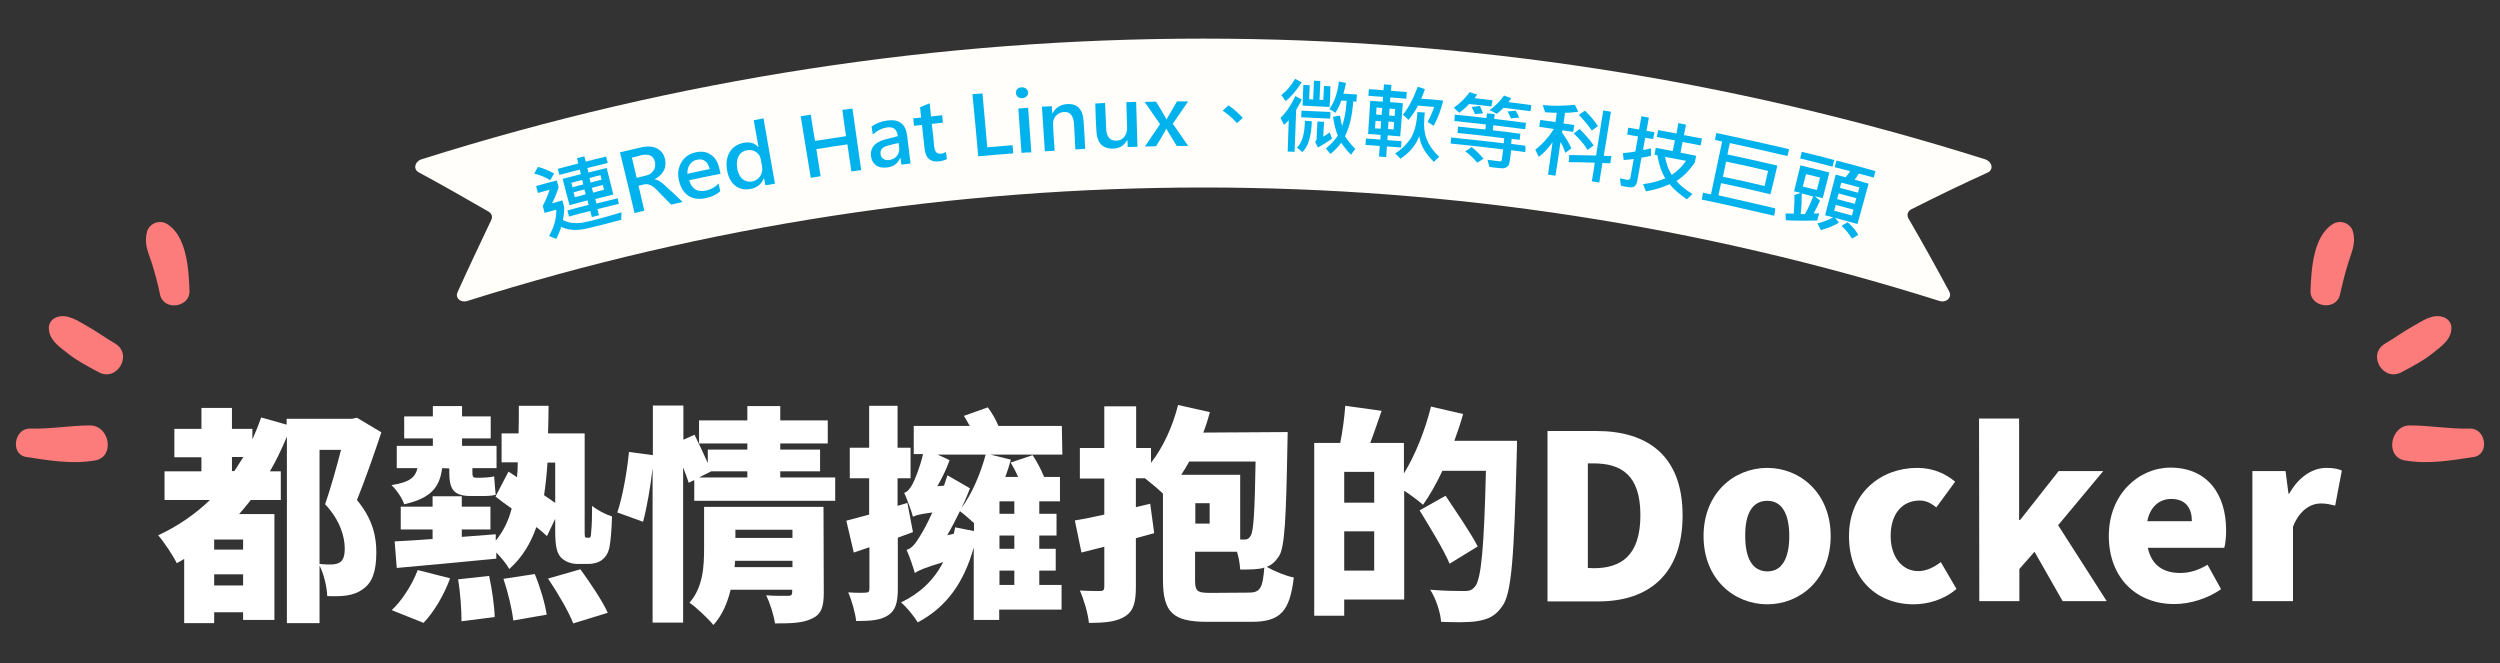 <?xml version="1.0" encoding="utf-8"?>
<!-- Generator: Adobe Illustrator 24.1.2, SVG Export Plug-In . SVG Version: 6.00 Build 0)  -->
<svg version="1.1" id="圖層_1" xmlns="http://www.w3.org/2000/svg" xmlns:xlink="http://www.w3.org/1999/xlink" x="0px" y="0px"
	 viewBox="0 0 942 250" style="enable-background:new 0 0 942 250;" xml:space="preserve">
<rect x="0" y="0" width="942" height="250" fill="#333333" stroke="none"/>
<style type="text/css">
	.st0{fill:#FFFFFF;}
	.st1{fill:#FFFEFA;}
	.st2{fill:#01B2EC;}
	.st3{fill:#FC7B7B;}
</style>
<g>
	<g>
		<g>
			<path class="st0" d="M143.7,162.9c-2.8,8.4-6.2,18.1-9.2,25.5c6.3,7.6,7.3,14.4,7.3,19.7c0,7.1-1.5,11.5-5.1,13.9
				c-1.7,1.3-3.9,2.1-6.3,2.4c-1.9,0.3-4.5,0.3-7.1,0.2c-0.1-3.2-1.2-8.2-2.9-11.5l0,21.7l-12.3,0l0-70.3c-1.9,4.6-4,9-6.4,13.1
				l4.1,0l0,10.8l-11.3,0c-1.4,1.8-2.8,3.5-4.4,5.3l13.3,0l0,39.9l-11.8,0l0-2.9l-10.9,0l0,4.1l-11.3,0l0-24.2
				c-0.9,0.6-1.9,1.1-2.8,1.6c-1.3-2.7-4.8-8-7-10.5c7.3-3.4,13.9-7.9,19.5-13.3l-17.1,0l0-10.8l13.9,0l0-5.3l-10.2,0l0-10.7l10.2,0
				l0-7.9l11.5,0l0,7.9l7.7,0l0,4c1.2-2.7,2.3-5.4,3.3-8.3l9.6,2.7l0-2.2l24.7,0l1.8-0.4L143.7,162.9z M91.6,203.3l-10.9,0l0,3.8
				l10.9,0L91.6,203.3z M91.6,220.6l0-4.2l-10.9,0l0,4.2L91.6,220.6z M88.3,177.5c1.1-1.7,2.2-3.4,3.4-5.3l-4.3,0l0,5.3L88.3,177.5z
				 M120.4,212.5c1.7,0.2,3,0.2,4.2,0.2c1.2,0,2.4-0.2,3.3-0.7c1.4-0.8,2-2.5,2-5.3c0-4.3-1.6-10.5-7.4-16.7c2-5.7,4.3-13.9,6-20.5
				l-8.1,0L120.4,212.5z"/>
			<path class="st0" d="M166.6,176.4c-0.9,6.9-3.9,11.3-14.3,13.6c-0.7-2.2-3-5.6-4.8-7.2c7-1.1,9-3,9.8-6.4l-7.8,0l0-8.4l13.6,0
				l0-2.8l-10.8,0l0-8.3l10.8,0l0-3.9l11,0l0,3.9l10.8,0l0,8.3l-10.8,0l0,2.8l13,0l0,8.4l-9.1,0v1.4c0,1.5,0.1,2.2,1.3,2.2l2.4,0
				c1.1,0,3.4-0.2,4.5-0.5c0.2,2.2,0.3,4.7,0.6,6.9c-1.1,0.4-3.1,0.5-4.8,0.5l-4.6,0c-6.8,0-8.1-2.9-8.1-9v-1.4L166.6,176.4z
				 M147.6,229.9c3.6-3.3,7.6-9.3,9.8-15.1l12.2,3.1c-2.2,6.1-6,12.6-10,16.8L147.6,229.9z M221.7,202.7c0.3,0,0.5-0.1,0.7-0.3
				c0.3-0.3,0.3-1,0.4-2.6c0.2-1.6,0.3-5,0.3-9.2c1.9,1.6,5,3.2,7.5,4c-0.1,4.3-0.5,9.6-1,11.8c-0.5,2.2-1.5,3.6-2.8,4.6
				c-1.3,1-3.3,1.5-5.1,1.5l-4.1,0c-2.2,0-4.6-0.8-6.2-2.4c-1.5-1.7-2.2-3.8-2.2-10.3l0-4.3l-3.1,6.5c-1-0.9-2.4-2.2-4-3.4
				c-2.2,6.3-5.4,11.5-10.2,15.8c-1-1.8-3-4.3-4.9-6.2l0,2.3c-13.3,1.3-27.2,2.6-37.5,3.5l-0.8-10c4-0.2,9-0.5,14.3-0.9l0-3.6l-12,0
				l0-8.6l12,0l0-3.9l11,0l0,3.9l10.8,0l0,8.6l-10.8,0l0,2.8l12.8-1l0,2.4c2.8-3.4,4.8-7.4,6-12.1c-2.2-1.5-4.3-3.1-6.1-4.5l4.9-9.4
				l3.2,2.1c0.2-1.8,0.3-3.6,0.3-5.6l-6.1,0l0-10.9l6.4,0c0.1-3.3,0.1-6.8,0.1-10.4l11.2,0c0,3.6-0.1,7.1-0.2,10.4l13.8,0l0,35.8
				c0,1.8,0,2.8,0.1,3.1c0.1,0.3,0.3,0.4,0.6,0.4H221.7z M184.3,217c1.1,5,2,11.5,2.1,15.5l-12.5,1.6c0-4-0.4-10.7-1.3-15.8
				L184.3,217z M201.5,216.3c2,4.8,3.9,11.2,4.5,15.3l-12.6,2.2c-0.4-4-2-10.7-3.7-15.7L201.5,216.3z M206.3,174.3
				c-0.3,4.4-0.7,8.4-1.3,12.3c1.6,1,3,2.1,4.2,2.9l0-15.2L206.3,174.3z M218.7,214.5c3.5,4.9,8.2,11.7,10.3,16.4l-13,4
				c-1.7-4.4-5.9-11.6-9.5-16.9L218.7,214.5z"/>
			<path class="st0" d="M314.7,179.9l0,8.8l-53.1,0l0-7.8l-2.1,1c-0.5-1.5-1.2-3.6-2.1-5.8l0,58.5l-11.5,0l0-58.2
				c-0.8,6.9-2.1,14.7-3.6,20.2l-9.7-3.5c2-5.9,3.7-15.5,4.4-22.8l9,1.2l0-18.7l11.5,0l0,12.9l4.2-1.9c1.6,3.3,3.5,7.3,5,10.7l0-5.1
				l14.9,0l0-2.3l-18.2,0l0-8.7l18.2,0l0-5.4l12.4,0l0,5.4l17.9,0l0,8.7l-17.9,0l0,2.3l15,0l0,8.2l-15,0l0,2.3L314.7,179.9z
				 M310.4,223.4c0,5.2-0.9,8.1-4.5,9.7c-3.4,1.7-7.9,1.8-13.9,1.8c-0.4-3.1-1.9-7.7-3.3-10.6c3,0.3,7.1,0.2,8.3,0.2
				c1.1,0,1.5-0.3,1.5-1.4l0-0.9l-23.2,0c-1.2,5-3.2,9.7-6.5,13.3c-1.7-2.2-6.6-6.8-9-8.4c5.2-5.9,5.5-13.9,5.5-20.6l0-15.5l45,0
				L310.4,223.4z M263.4,179.9l18.2,0l0-2.3l-13.6,0L263.4,179.9z M298.6,213.7l0-2.4l-21.6,0c-0.1,0.8-0.1,1.6-0.2,2.4L298.6,213.7
				z M277.1,199.6l0,3.1l21.5,0l0-3.1L277.1,199.6z"/>
			<path class="st0" d="M344,200.5l-5.7,2.1l0,19.3c0,5.2-0.9,8.1-3.6,9.9c-2.8,1.9-6.6,2.2-12.1,2.2c-0.3-2.9-1.6-7.7-3-10.8
				c2.8,0.2,5.7,0.2,6.6,0.1c1,0,1.4-0.3,1.4-1.4l0-15.7l-5.9,2l-2.8-12c2.5-0.6,5.4-1.5,8.6-2.3l0-13.7l-7.3,0l0-11.5l7.3,0l0-15.8
				l10.7,0l0,15.8l4.9,0l0,11.5l-4.9,0l0,10.4l3.7-1.1L344,200.5z M400.3,171.3l-27.1,0l7.7,1.9c-0.6,2.2-1.3,4.4-2.1,6.5l4.8,0
				c-0.8-1.9-1.8-3.8-2.8-5.4l8.3-2.8c1.6,2.4,3.3,5.6,4.3,8.2l6,0l0,9.2l-7.8,0l0,4.7l6.5,0l0,8.2l-6.5,0l0,5l6.2,0l0,8.2l-6.2,0
				l0,5.4l8.4,0l0,9.3l-23.5,0l0,3.9l-9.6,0l0-27.3c-3.6,13-10.2,22.5-21.1,28.2c-1.3-2.2-4.3-5.9-6.3-7.5
				c7.1-3.4,12.4-8.4,15.9-15.2c-7.2,2.2-9.4,3.2-10.7,4.1c-0.5-1.9-2-6.3-3.1-8.7c1.8-0.5,3.3-2.2,5-5.1c0.9-1.4,2.8-4.7,4.7-9
				c-4.5,0.6-6.1,1-7.3,1.6c-0.5-2-2.2-6.5-3.3-9c1.1-0.3,2.2-1.5,3.1-3.2c0.8-1.5,2.8-6.2,4-11.4l-3.5,0l0-10.6l21.1,0
				c-0.7-1.3-1.5-2.7-2.2-3.8l9-3.2c1.6,2.1,3.1,4.7,4,7l23.9,0L400.3,171.3z M365.5,184c-0.9,2.4-2,4.9-3.2,7.4
				c3.9-5.3,7.1-12.7,9.1-20.1l-18.1,0l4.5,2.1c-1.1,3.2-2.8,6.6-4.6,9.8l2.5-0.2l1.3-3.9L365.5,184z M367,200.1l0-3
				c-1.7-1.5-3.8-3.4-5.3-4.5c-1.5,3.1-3.1,6.2-4.8,9.1l2.5-0.6c0.2-0.8,0.3-1.5,0.5-2.4L367,200.1z M382.2,188.9l-5.6,0l0,4.7
				l5.6,0L382.2,188.9z M382.2,201.8l-5.6,0l0,5l5.6,0L382.2,201.8z M382.2,215l-5.6,0l0,5.4l5.6,0L382.2,215z"/>
			<path class="st0" d="M485.2,162.8c0,0-0.1,3.4-0.1,4.8c-0.5,27.8-1,38.7-3.2,42c-1.5,2.2-2.8,3.3-4.6,4c2.8,1.6,7.1,3.4,10.2,4
				c-1.5,12.7-5,16.7-15.9,16.7l-16.7,0c-12.8,0-16.7-3.4-16.7-15.8l0-32.5c-1.7-1.7-4.6-4-6.8-5.8l-3.4,0l0,10.9l5.4-1.3l1.5,11.1
				c-2.2,0.6-4.6,1.3-6.9,1.9l0,18.3c0,5.9-0.9,9.1-4,11.1c-3.2,2.1-7.7,2.5-13.7,2.5c-0.3-3.4-1.9-8.8-3.4-12.2
				c3.1,0.2,6.5,0.2,7.7,0.2c1.1,0,1.5-0.4,1.5-1.6l0-15.1l-8.6,2.2l-2.5-12.1c3.2-0.5,7-1.3,11.1-2.2l0-13.6l-9.2,0l0-11.5l9.2,0
				l0-15.7l12,0l0,15.7l5.6,0l0,5.6c4.6-5.9,8.2-13.8,10.2-21.8l12,2.7c-0.7,2.6-1.5,5.2-2.5,7.7L485.2,162.8z M448.1,173.9
				c-0.9,1.7-2,3.4-3,5l22.2,0l0,24.4l1.7,0c1,0,1.6-0.3,2.3-1.5c1-1.7,1.5-8.6,1.8-27.9L448.1,173.9z M450.4,197.3l5.4,0l0-7.7
				l-5.4,0L450.4,197.3z M470.5,223.3c4.3,0,5.3-1.6,5.9-9.5L476,214c-2.2,0.6-5.3,0.6-8.7,0.6c-0.1-2-0.5-4.4-1.2-6.7l-15.8,0
				l0,10.5c0,4.4,0.7,5,5.9,5L470.5,223.3z"/>
			<path class="st0" d="M571.6,166.1c0,0,0,4-0.1,5.4c-1,38.3-1.9,52.3-5.5,57c-2.7,3.8-5.3,4.8-9.1,5.5c-3.4,0.6-8.8,0.5-13.9,0.3
				c-0.2-3.4-1.9-8.7-4.1-12.1c5.5,0.5,10.7,0.5,13,0.5c1.7,0,2.7-0.3,3.8-1.6c2.5-2.7,3.5-15.3,4.2-43.7l-16.4,0
				c-2.3,4.9-4.8,9.3-7.3,12.8c-1.6-1.4-4.5-3.6-7.1-5.3l0,41l-22.6,0l0,6.1l-11.3,0l0-65.1l9.8,0c0.9-4.4,1.6-9.8,1.9-14l13.7,1.9
				c-1.5,4.2-2.9,8.5-4.3,12.1l12.7,0l0,11.5c4.3-7,8-16.3,10.2-25.2l12.1,2.8c-0.9,3.4-2.1,6.7-3.3,10.1L571.6,166.1z M517.8,177.8
				l-11.3,0l0,11.6l11.3,0L517.8,177.8z M517.8,215l0-14.8l-11.3,0l0,14.8L517.8,215z M546.2,212.4c-2.2-5.3-7.4-13.7-11.3-20.1
				l9.8-5.5c3.9,5.9,9.5,14,12.1,19.1L546.2,212.4z"/>
			<path class="st0" d="M583.1,162.4l18.4,0c19.5,0,32.5,9.5,32.5,31.8s-12.9,32.4-31.6,32.4l-19.3,0L583.1,162.4z M600.5,214.1
				c10.3,0,17.6-4.7,17.6-20c0-15.2-7.3-19.5-17.7-19.5l-2.1,0l0,39.4L600.5,214.1z"/>
			<path class="st0" d="M641.9,202c0-16.2,11.5-25.7,24-25.7c12.4,0,23.9,9.5,23.9,25.7c0,16.3-11.5,25.7-23.9,25.7
				C653.4,227.7,641.9,218.2,641.9,202z M674.2,202c0-8.1-2.6-13.3-8.3-13.3c-5.8,0-8.4,5.2-8.3,13.3c0,8.2,2.6,13.3,8.4,13.3
				C671.6,215.3,674.2,210.1,674.2,202z"/>
			<path class="st0" d="M696.7,202c0-16.2,12-25.7,25.7-25.7c5.9,0,10.6,2.1,14.3,5.2l-7.1,9.7c-2.2-1.8-4.1-2.6-6.2-2.6
				c-6.8,0-11,5.2-11,13.3c0,8.2,4.5,13.3,10.4,13.3c3.1,0,6-1.5,8.5-3.4l5.9,10.1c-4.8,4.2-11,5.8-16.2,5.8
				C707.3,227.7,696.7,218.2,696.7,202z"/>
			<path class="st0" d="M745.7,157.7l15.1,0l0,38.2l0.4,0l14.5-18.4l16.8,0l-17,20.4l18.3,28.6l-16.6,0l-10.6-18.6l-5.7,6.5l0,12.1
				l-15.1,0L745.7,157.7z"/>
			<path class="st0" d="M794.6,201.9c0-15.8,11.4-25.7,23.2-25.7c14.1,0,21,10.2,21,23.6c0,2.8-0.3,5.4-0.7,6.6l-28.8,0
				c1.4,6.7,6,9.5,12.2,9.5c3.5,0,6.8-1,10.3-3.1l5.1,9.2c-5.1,3.6-11.8,5.6-17.5,5.6C805.5,227.7,794.6,218.2,794.6,201.9z
				 M825.9,196.4c0-4.8-2.2-8.4-7.8-8.4c-4.2,0-7.9,2.7-9,8.4L825.9,196.4z"/>
			<path class="st0" d="M848.7,177.5l12.5,0l1.1,8.5l0.3,0c3.6-6.5,9-9.7,13.9-9.7c2.9,0,4.6,0.4,5.9,1l-2.5,13.2
				c-1.8-0.4-3.3-0.8-5.4-0.8c-3.6,0-8,2.3-10.5,8.8l0,28l-15.3,0L848.7,177.5z"/>
		</g>
		<g>
			<g>
				<path class="st1" d="M730.8,113.4c-180.8-57-373.9-57-554.7,0c-2.5,0.8-4.7-1.1-3.7-3.3c4.1-9.1,8.4-18.1,12.7-27.2
					c0.6-1.2,0.2-2.4-0.9-3.1c-8.8-5.1-17.6-10.1-26.5-14.9c-2.1-1.2-1.4-4.1,1.2-4.9c191.9-60.6,397.1-60.6,589,0
					c2.8,0.9,3.4,3.9,1.1,5c-9.7,4.4-19.4,9.1-28.9,13.9c-1.3,0.7-1.7,2.1-1,3.4c5.3,9.1,10.4,18.3,15.4,27.6
					C735.6,112.1,733.4,114.2,730.8,113.4z"/>
				<g>
					<path class="st2" d="M234.2,80c-0.1,1.1-0.1,1.7-0.1,2.8c-1.8,0.5-3.8,1-6,1.6c-3.5,0.9-6.1,1.5-7.8,1.9
						c-1.7,0.3-3.3,0.4-4.8,0.3c-1.5-0.2-2.8-0.5-4-1.1c-0.6,1.7-1.2,3.2-1.9,4.5c-1.1-0.4-1.6-0.6-2.7-1.1c1.9-3.4,2.8-6.6,2.7-9.9
						c-1.8,0.5-2.6,0.7-4.4,1.2c-0.3-1-0.4-1.6-0.7-2.6c1.2-2.2,2-4.3,2.6-6.1c-1.8,0.5-2.6,0.7-4.4,1.2c-0.3-1-0.4-1.5-0.7-2.6
						c3.1-0.9,4.7-1.3,7.8-2.1c0.3,1,0.4,1.5,0.7,2.6c-0.7,2.1-1.5,4.1-2.5,6c1.6-0.4,2.3-0.6,3.9-1.1c0.3,1,0.4,1.6,0.7,2.6
						c0,1.8-0.2,3.4-0.5,4.8c1.1,0.6,2.2,0.9,3.4,1.1c1.2,0.1,2.3,0.1,3.3,0c1-0.1,2.8-0.6,5.5-1.2C227.3,82,230.6,81.1,234.2,80z
						 M208.8,65.4c-0.6,1-0.9,1.5-1.5,2.5c-1.7-1.1-3.7-1.9-6-2.5c0.6-1,0.8-1.5,1.4-2.5C204.8,63.4,206.9,64.3,208.8,65.4z
						 M233.2,76.8c-3.2,0.8-4.9,1.2-8.1,2c0.2,0.9,0.4,1.4,0.6,2.3c-1.1,0.3-1.6,0.4-2.7,0.7c-0.2-0.9-0.4-1.4-0.6-2.3
						c-3.2,0.8-4.8,1.2-8,2.1c-0.2-0.9-0.4-1.4-0.6-2.3c3.2-0.9,4.8-1.3,8-2.1c-0.2-0.7-0.3-1-0.4-1.7c-2.7,0.7-4.1,1.1-6.8,1.8
						c-1.1-4-1.6-6-2.6-9.9c2.8-0.7,4.1-1.1,6.9-1.8c-0.2-0.7-0.3-1-0.4-1.7c-3.1,0.8-4.6,1.2-7.7,2c-0.3-0.9-0.4-1.4-0.6-2.3
						c3.1-0.8,4.6-1.2,7.7-2c-0.2-0.8-0.3-1.2-0.5-2c1.1-0.3,1.7-0.4,2.8-0.7c0.2,0.8,0.3,1.2,0.5,2c3.1-0.8,4.6-1.2,7.7-1.9
						c0.2,0.9,0.3,1.4,0.6,2.4c-3.1,0.8-4.6,1.1-7.7,1.9c0.2,0.7,0.3,1,0.4,1.7c2.8-0.7,4.2-1,6.9-1.7c1,4,1.5,6,2.5,10
						c-2.7,0.7-4.1,1-6.8,1.7c0.2,0.7,0.3,1,0.4,1.7c3.2-0.8,4.9-1.2,8.1-2C232.8,75.4,233,75.9,233.2,76.8z M219.8,69.5
						c-0.2-0.7-0.3-1-0.4-1.7c-1.6,0.4-2.5,0.6-4.1,1.1c0.2,0.7,0.3,1,0.4,1.7C217.3,70.1,218.1,69.9,219.8,69.5z M220.7,73.2
						c-0.2-0.7-0.3-1.1-0.5-1.8c-1.6,0.4-2.5,0.6-4.1,1.1c0.2,0.7,0.3,1.1,0.5,1.8C218.3,73.9,219.1,73.6,220.7,73.2z M226.7,67.7
						c-0.2-0.7-0.3-1-0.4-1.7c-1.7,0.4-2.5,0.6-4.2,1.1c0.2,0.7,0.3,1,0.4,1.7C224.2,68.4,225,68.1,226.7,67.7z M227.6,71.5
						c-0.2-0.7-0.3-1.1-0.4-1.8c-1.7,0.4-2.5,0.6-4.2,1.1c0.2,0.7,0.3,1.1,0.5,1.8C225.1,72.1,226,71.9,227.6,71.5z"/>
					<path class="st2" d="M257.2,76.1c-1.7,0.4-2.6,0.6-4.3,1c-2.1-2.2-3.2-3.2-5.3-5.4c-1-1.1-1.9-1.7-2.7-2
						c-0.7-0.3-1.5-0.4-2.3-0.2c-0.8,0.2-1.2,0.3-2,0.5c0.9,3.8,1.3,5.6,2.2,9.4c-1.5,0.3-2.2,0.5-3.7,0.9
						c-1.8-7.6-3.6-15.3-5.5-22.9c3.1-0.7,4.6-1.1,7.7-1.8c2.5-0.6,4.6-0.5,6.2,0.3c1.6,0.8,2.6,2.1,3.1,4.1c0.3,1.5,0.2,3-0.5,4.3
						c-0.7,1.3-1.8,2.4-3.4,3.2c0,0,0,0,0,0.1c1.2,0.1,2.6,1,4.4,2.8C253.6,72.6,254.8,73.8,257.2,76.1z M238.1,59.4
						c0.7,3.1,1.1,4.6,1.8,7.6c1.3-0.3,2-0.5,3.3-0.8c1.4-0.3,2.4-0.9,3-1.9c0.7-0.9,0.8-2,0.6-3.2c-0.5-2.4-2.3-3.3-5.3-2.6
						C240.2,58.9,239.5,59.1,238.1,59.4z"/>
					<path class="st2" d="M271.5,65.5c-4.7,0.9-7.1,1.4-11.8,2.4c0.9,3.3,3,4.6,6.3,3.9c1.9-0.4,3.5-1.3,4.8-2.7
						c0.2,1.2,0.3,1.7,0.6,2.9c-1.3,1.3-3.2,2.2-5.7,2.7c-2.5,0.5-4.6,0.2-6.4-1c-1.7-1.2-2.9-3.1-3.5-5.8c-0.6-2.5-0.2-4.8,1-6.8
						c1.2-2,3-3.2,5.3-3.7c2.3-0.5,4.3-0.2,5.9,1c1.6,1.1,2.6,2.9,3.1,5.4C271.3,64.5,271.4,64.9,271.5,65.5z M267.4,63.7
						c-0.3-1.4-0.9-2.4-1.7-3c-0.8-0.6-1.8-0.8-3.1-0.5c-1.1,0.2-2,0.8-2.7,1.8c-0.7,1-0.9,2.1-0.9,3.5
						C262.5,64.7,264.1,64.4,267.4,63.7z"/>
					<path class="st2" d="M292,69.2c-1.4,0.3-2.2,0.4-3.6,0.6c-0.2-1-0.3-1.6-0.5-2.6c0,0,0,0-0.1,0c-0.9,2.2-2.6,3.6-5.1,4
						c-2.2,0.4-4,0-5.6-1.2c-1.6-1.2-2.6-3.1-3.1-5.6c-0.5-2.7-0.2-5.1,0.9-7c1.1-1.9,2.9-3.1,5.3-3.6c2.4-0.4,4.2,0.1,5.5,1.6
						c0,0,0,0,0.1,0c-0.7-4-1.1-6.1-1.8-10.1c1.5-0.3,2.2-0.4,3.7-0.7C289.1,52.9,290.6,61.1,292,69.2z M286.7,60.2
						c-0.2-1.3-0.8-2.2-1.8-2.9c-1-0.7-2.1-0.9-3.4-0.7c-1.5,0.3-2.6,1-3.2,2.3c-0.7,1.3-0.8,2.8-0.5,4.7c0.3,1.7,1,3,2,3.9
						c1,0.8,2.2,1.1,3.6,0.9c1.4-0.3,2.4-1,3.1-2.1c0.7-1.1,0.9-2.5,0.6-4C286.9,61.4,286.8,61,286.7,60.2z"/>
					<path class="st2" d="M324.5,64.1c-1.5,0.2-2.2,0.3-3.7,0.5c-0.6-4.1-0.9-6.1-1.5-10.2c-4.7,0.7-7,1-11.7,1.8
						c0.6,4.1,1,6.1,1.6,10.2c-1.5,0.2-2.2,0.4-3.7,0.6c-1.3-7.7-2.5-15.5-3.8-23.2c1.5-0.2,2.3-0.4,3.8-0.6
						c0.6,3.9,0.9,5.9,1.6,9.9c4.7-0.7,7-1.1,11.7-1.8c-0.6-4-0.9-5.9-1.4-9.9c1.5-0.2,2.3-0.3,3.8-0.5
						C322.3,48.5,323.4,56.3,324.5,64.1z"/>
					<path class="st2" d="M328.4,47.7c1.6-1.2,3.6-2,6-2.3c4.4-0.6,6.9,1.4,7.4,5.7c0.5,4.2,0.8,6.3,1.3,10.5
						c-1.4,0.2-2.1,0.3-3.5,0.4c-0.1-1-0.2-1.5-0.3-2.5c0,0,0,0-0.1,0c-0.9,2.1-2.5,3.3-4.9,3.6c-1.7,0.2-3.1,0-4.2-0.8
						c-1.1-0.8-1.7-1.9-1.9-3.4c-0.4-3.1,1.3-5.2,5.1-6.3c2-0.5,3-0.8,5-1.3c-0.3-2.5-1.6-3.6-3.9-3.3c-2.1,0.3-3.9,1.2-5.5,2.7
						C328.7,49.6,328.6,48.9,328.4,47.7z M334.8,54.8c-1.2,0.3-2.1,0.7-2.5,1.3c-0.5,0.5-0.6,1.2-0.5,2.1c0.1,0.7,0.5,1.3,1.1,1.7
						c0.6,0.4,1.3,0.5,2.2,0.4c1.2-0.2,2.2-0.7,2.9-1.6c0.7-0.9,1-2,0.8-3.3c-0.1-0.6-0.1-0.9-0.2-1.5
						C337,54.2,336.3,54.4,334.8,54.8z"/>
					<path class="st2" d="M356.8,59.9c-0.6,0.4-1.6,0.7-2.9,0.9c-3.3,0.4-5.1-1.2-5.5-4.6c-0.4-3.6-0.6-5.5-1-9.1
						c-1.2,0.1-1.8,0.2-3,0.3c-0.1-1.1-0.2-1.7-0.3-2.8c1.2-0.1,1.8-0.2,3-0.3c-0.2-1.6-0.3-2.3-0.4-3.9c1.4-0.6,2.2-0.9,3.6-1.5
						c0.2,2,0.3,3,0.5,5c1.7-0.2,2.5-0.3,4.2-0.5c0.1,1.1,0.2,1.7,0.3,2.8c-1.7,0.2-2.5,0.3-4.2,0.5c0.4,3.4,0.6,5.1,0.9,8.5
						c0.1,1,0.4,1.8,0.8,2.2c0.4,0.4,1.1,0.6,1.9,0.5c0.7-0.1,1.2-0.3,1.7-0.7C356.6,58.2,356.6,58.8,356.8,59.9z"/>
					<path class="st2" d="M381.8,57.8c-5.3,0.4-7.9,0.6-13.2,1.1c-0.7-7.8-1.4-15.6-2.2-23.4c1.5-0.1,2.3-0.2,3.8-0.3
						c0.6,6.8,1.2,13.5,1.8,20.3c3.8-0.3,5.7-0.5,9.5-0.8C381.7,55.9,381.7,56.5,381.8,57.8z"/>
					<path class="st2" d="M382.8,35.1c0-0.6,0.1-1.1,0.5-1.5c0.4-0.4,0.9-0.7,1.6-0.7c0.7,0,1.2,0.1,1.7,0.5
						c0.5,0.4,0.7,0.8,0.8,1.4c0,0.6-0.1,1.1-0.6,1.5c-0.4,0.4-1,0.7-1.6,0.7c-0.6,0-1.2-0.1-1.7-0.5
						C383.1,36.1,382.9,35.7,382.8,35.1z M384.9,57.6c-0.5-6.7-0.7-10-1.2-16.7c1.5-0.1,2.2-0.2,3.7-0.3c0.5,6.7,0.7,10.1,1.2,16.8
						C387.1,57.4,386.3,57.5,384.9,57.6z"/>
					<path class="st2" d="M408.9,56.1c-1.5,0.1-2.2,0.1-3.7,0.2c-0.2-3.8-0.3-5.7-0.5-9.5c-0.2-3.2-1.5-4.8-3.9-4.6
						c-1.2,0.1-2.2,0.6-3,1.5c-0.8,0.9-1.1,2.1-1,3.5c0.2,3.8,0.3,5.7,0.6,9.6c-1.5,0.1-2.2,0.1-3.7,0.2c-0.4-6.7-0.7-10.1-1.1-16.8
						c1.5-0.1,2.2-0.1,3.7-0.2c0.1,1.1,0.1,1.6,0.2,2.7c0,0,0,0,0.1,0c1.2-2.2,3-3.3,5.5-3.5c3.9-0.2,6,2,6.2,6.6
						C408.6,49.9,408.7,52,408.9,56.1z"/>
					<path class="st2" d="M428.6,55.3c-1.5,0-2.2,0.1-3.7,0.1c0-1.1,0-1.6-0.1-2.6c0,0,0,0-0.1,0c-1.1,2.1-2.9,3.1-5.2,3.2
						c-4.1,0.1-6.2-2.1-6.4-6.9c-0.2-4-0.3-6-0.4-10.1c1.5-0.1,2.2-0.1,3.7-0.2c0.2,3.8,0.2,5.8,0.4,9.6c0.1,3.1,1.4,4.7,3.9,4.6
						c1.2,0,2.2-0.5,2.9-1.4c0.7-0.9,1.1-2,1.1-3.4c-0.1-3.9-0.2-5.8-0.3-9.7c1.5,0,2.2-0.1,3.7-0.1
						C428.3,45.3,428.4,48.6,428.6,55.3z"/>
					<path class="st2" d="M447.7,38.2c-2.3,3.4-3.5,5.1-5.8,8.4c2.3,3.3,3.5,5,5.8,8.4c-1.7,0-2.6,0-4.3,0c-1.2-2-1.9-3.1-3.1-5.1
						c-0.3-0.5-0.6-0.9-0.8-1.4c0,0,0,0-0.1,0c-0.1,0.3-0.3,0.7-0.7,1.4c-1.2,2.1-1.8,3.1-3.1,5.2c-1.7,0-2.5,0.1-4.2,0.1
						c2.3-3.4,3.4-5,5.7-8.4c-2.3-3.4-3.5-5-5.8-8.4c1.7,0,2.6-0.1,4.3-0.1c1.3,2.1,1.9,3.2,3.2,5.3c0.2,0.3,0.4,0.8,0.7,1.4
						c0,0,0,0,0.1,0c0.3-0.6,0.5-1.1,0.7-1.3c1.3-2.2,1.9-3.3,3.2-5.5C445.3,38.2,446.1,38.2,447.7,38.2z"/>
					<path class="st2" d="M468.3,44.4c-0.9,0.8-1.3,1.2-2.2,2c-1.6-1.8-3.4-3.4-5.4-4.7c0.9-0.8,1.3-1.2,2.2-2
						C464.7,40.9,466.5,42.5,468.3,44.4z"/>
					<path class="st2" d="M490.5,31c-2,3.1-4,5.5-6.1,7.1c-0.6-0.9-0.9-1.4-1.6-2.3c2-1.5,3.7-3.5,5.2-6.1
						C488.9,30.2,489.4,30.5,490.5,31z M490.5,37.5c-0.3,0.7-0.7,1.5-1.3,2.5c-0.3,0.6-0.5,0.9-0.8,1.4c-0.2,6.3-0.4,9.5-0.6,15.8
						c-1,0-1.6-0.1-2.6-0.1c0.2-4.7,0.2-7.1,0.4-11.8c-0.5,0.6-1.1,1.2-1.8,1.7c-0.5-1-0.8-1.5-1.3-2.6c2-1.9,3.9-4.6,5.6-8.2
						C489.1,36.7,489.5,36.9,490.5,37.5z M494.3,45.7c-0.2,5.8-1.4,9.7-3.6,11.6c-0.8-0.7-1.2-1-2-1.7c1.8-1.6,2.9-5,3-10.1
						C492.8,45.6,493.3,45.6,494.3,45.7z M501.2,44.7c-4.4-0.2-6.5-0.3-10.9-0.5c0-1,0.1-1.5,0.1-2.5c4.4,0.2,6.5,0.3,10.9,0.5
						C501.3,43.1,501.3,43.6,501.2,44.7z M501,40.3c-4.1-0.2-6.1-0.3-10.2-0.5c0.1-3.1,0.2-4.7,0.3-7.8c1,0,1.5,0.1,2.4,0.1
						c-0.1,2.1-0.1,3.2-0.2,5.3c0.6,0,0.9,0,1.5,0.1c0.1-2.8,0.2-4.3,0.3-7.1c1,0,1.4,0.1,2.4,0.1c-0.1,2.8-0.2,4.3-0.3,7.1
						c0.6,0,0.9,0,1.4,0.1c0.1-2.1,0.2-3.2,0.3-5.3c1,0,1.5,0.1,2.4,0.1C501.3,35.6,501.2,37.2,501,40.3z M501.9,52.3
						c-1.9,1.3-3.7,2.4-5.3,3.3c-0.4-0.9-0.7-1.3-1.1-2.2c0.4-0.3,0.6-0.7,0.6-1.2c0.1-2.5,0.2-3.8,0.3-6.4c1,0,1.5,0.1,2.5,0.1
						c-0.1,2.2-0.2,3.3-0.3,5.6c0.7-0.4,1.5-0.9,2.4-1.6C501.4,50.8,501.6,51.3,501.9,52.3z M510.7,56.1c-0.7,0.9-1,1.3-1.6,2.2
						c-1.3-1.2-2.5-2.7-3.7-4.5c-1.4,1.8-2.8,3.2-4.1,4.2c-0.7-0.8-1-1.2-1.7-2.1c1.8-1.4,3.3-3,4.5-4.8c-0.8-1.9-1.4-4.3-1.8-7.1
						c1-0.2,1.6-0.3,2.6-0.4c0.2,1.3,0.5,2.6,0.8,3.9c0.9-2.6,1.5-5.7,1.7-9.5c-0.8,0-1.2-0.1-2-0.1c-0.6,1.8-1.4,3.3-2.2,4.6
						c-0.9-0.6-1.4-0.9-2.3-1.4c1.9-2.6,3.1-6.1,3.6-10.4c1.1,0.2,1.6,0.4,2.7,0.6c-0.3,1.2-0.6,2.6-1,4c2.1,0.1,3.1,0.2,5.1,0.3
						c-0.1,1.1-0.1,1.6-0.2,2.7c-0.5,0-0.7,0-1.2-0.1c-0.4,5.5-1.4,9.8-3.1,13.1C507.7,52.7,508.9,54.4,510.7,56.1z"/>
					<path class="st2" d="M529.9,37.2c-2.4-0.2-3.6-0.3-6-0.5c-0.1,0.7-0.1,1.1-0.1,1.8c1.9,0.1,2.9,0.2,4.8,0.4
						c-0.4,5-0.6,7.5-1,12.5c-1.9-0.2-2.8-0.2-4.7-0.4c-0.1,0.7-0.1,1.1-0.1,1.8c2.1,0.2,3.2,0.2,5.3,0.4c-0.1,1-0.1,1.4-0.2,2.4
						c-2.1-0.2-3.2-0.3-5.3-0.4c-0.1,1.6-0.2,2.4-0.3,4c-1.1-0.1-1.6-0.1-2.7-0.2c0.1-1.6,0.2-2.4,0.3-4c-2.2-0.2-3.2-0.2-5.4-0.4
						c0.1-1,0.1-1.4,0.2-2.4c2.2,0.1,3.3,0.2,5.4,0.4c0.1-0.7,0.1-1.1,0.1-1.8c-1.9-0.1-2.8-0.2-4.7-0.3c0.3-5,0.5-7.5,0.8-12.5
						c1.9,0.1,2.8,0.2,4.7,0.3c0.1-0.7,0.1-1.1,0.1-1.8c-2.2-0.2-3.3-0.2-5.5-0.4c0.1-1,0.1-1.5,0.2-2.5c2.2,0.1,3.3,0.2,5.5,0.4
						c0.1-0.9,0.1-1.3,0.2-2.2c1.1,0.1,1.7,0.1,2.8,0.2c-0.1,0.9-0.1,1.3-0.2,2.2c2.4,0.2,3.6,0.3,6,0.5
						C530,35.7,529.9,36.2,529.9,37.2z M520.6,43.3c0.1-1,0.1-1.6,0.2-2.6c-0.9-0.1-1.3-0.1-2.1-0.2c-0.1,1-0.1,1.6-0.2,2.6
						C519.3,43.2,519.8,43.3,520.6,43.3z M520.2,48.5c0.1-1.1,0.1-1.7,0.2-2.8c-0.8-0.1-1.3-0.1-2.1-0.1c-0.1,1.1-0.1,1.7-0.2,2.8
						C519,48.4,519.4,48.4,520.2,48.5z M525.5,43.7c0.1-1,0.1-1.6,0.2-2.6c-0.9-0.1-1.3-0.1-2.1-0.2c-0.1,1-0.1,1.6-0.2,2.6
						C524.2,43.6,524.6,43.6,525.5,43.7z M525.1,48.8c0.1-1.1,0.1-1.7,0.2-2.8c-0.9-0.1-1.3-0.1-2.1-0.2c-0.1,1.1-0.1,1.7-0.2,2.8
						C523.8,48.7,524.3,48.7,525.1,48.8z M542.3,59.1c-0.8,0.7-1.2,1.1-2,1.9c-3.2-3.1-5.1-6.3-5.5-9.7c-1.3,3.4-3.6,6.2-7.1,8.5
						c-0.8-0.8-1.2-1.2-2-2c2.1-1.3,4-3,5.6-5.3c1.6-2.3,2.5-5.7,2.8-10.3c1.1,0.1,1.7,0.1,2.8,0.2c-0.1,0.7-0.2,1.3-0.2,1.9
						c-0.3,3.3,0,6.1,1,8.4C538.6,55,540.2,57.1,542.3,59.1z M543.8,37.9c-0.8,3.4-2,6.6-3.6,9.5c-0.9-0.6-1.4-0.9-2.3-1.5
						c0.9-1.5,1.7-3.3,2.5-5.6c-2.4-0.2-3.7-0.3-6.1-0.5c-1.1,2.1-2.3,3.9-3.6,5.4c-0.8-0.8-1.2-1.2-2.1-2c2.1-2.5,3.9-5.9,5.6-10.5
						c1.1,0.3,1.6,0.5,2.7,0.9c-0.3,1-0.8,2.2-1.4,3.6C538.8,37.4,540.5,37.5,543.8,37.9z"/>
					<path class="st2" d="M562,40.1c-3.4-0.4-5.1-0.6-8.5-0.9c-0.8,1-2.1,2.1-3.6,3.3c-0.9-0.8-1.3-1.1-2.1-1.9
						c2.3-1.6,4.3-3.6,6-5.9c1.1,0.4,1.7,0.6,2.8,0.9c-0.2,0.4-0.6,0.8-1,1.4c2.7,0.3,4.1,0.4,6.8,0.8
						C562.2,38.7,562.1,39.2,562,40.1z M574.7,57.3c-2.1-0.3-3.1-0.4-5.3-0.7c-0.2,1.8-0.3,2.7-0.6,4.5c-0.1,0.8-0.4,1.4-1,1.8
						c-0.6,0.4-1.2,0.6-1.9,0.5c-0.7-0.1-1.5-0.1-2.4-0.2c-0.8-0.1-1.6-0.2-2.3-0.3c-0.3-1.1-0.4-1.6-0.7-2.7
						c0.8,0.1,2.3,0.3,4.5,0.6c0.6,0.1,0.9-0.2,0.9-0.7c0.2-1.5,0.3-2.3,0.5-3.8c-6.6-0.8-13.2-1.6-19.8-2.2
						c0.1-0.9,0.1-1.4,0.2-2.3c6.6,0.7,13.2,1.4,19.8,2.2c0.1-0.7,0.1-1.1,0.2-1.9c-7-0.9-10.6-1.3-17.6-2c0.1-0.9,0.1-1.4,0.2-2.4
						c4.1,0.4,6.2,0.7,10.3,1.1c0.1-0.8,0.1-1.1,0.2-1.9c-4.7-0.5-7.1-0.8-11.9-1.3c0.1-0.9,0.1-1.4,0.2-2.4
						c4.8,0.5,7.1,0.7,11.9,1.3c0.1-0.7,0.1-1.1,0.2-1.8c1.2,0.1,1.8,0.2,2.9,0.3c-0.1,0.7-0.1,1.1-0.2,1.8c4.8,0.6,7.2,0.9,12,1.5
						c-0.1,0.9-0.2,1.4-0.3,2.4c-4.8-0.6-7.2-0.9-12-1.5c-0.1,0.8-0.1,1.1-0.2,1.9c4.1,0.5,6.2,0.7,10.4,1.3
						c-0.1,0.9-0.2,1.4-0.3,2.3c-1.2-0.2-1.8-0.2-3-0.4c-0.1,0.7-0.1,1.1-0.2,1.9c2.1,0.3,3.2,0.4,5.3,0.7
						C574.9,56,574.8,56.4,574.7,57.3z M559,59.8c-1,0.6-1.4,0.9-2.4,1.5c-1.1-1.4-2.6-2.9-4.5-4.3c1-0.6,1.5-0.9,2.4-1.6
						C556.1,56.7,557.6,58.1,559,59.8z M558.8,42.7c-1.2,0.1-1.8,0.2-3,0.3c-0.3-0.7-0.7-1.6-1.3-2.7c1.2-0.1,1.8-0.2,3.1-0.4
						C558,40.7,558.4,41.6,558.8,42.7z M576.7,41.9c-4-0.5-6-0.8-10.1-1.3c-0.9,0.9-1.7,1.6-2.6,2.3c-1.1-0.6-1.6-0.9-2.7-1.4
						c2.3-1.7,4.1-3.6,5.4-5.5c1.1,0.4,1.6,0.6,2.7,1c-0.3,0.5-0.7,1-1,1.5c3.4,0.4,5.1,0.6,8.6,1.1C576.9,40.5,576.8,41,576.7,41.9
						z M572.4,44.3c-1.2,0.1-1.9,0.2-3.1,0.3c-0.4-1-0.8-1.9-1.3-2.6c1.2-0.1,1.9-0.2,3.1-0.3C571.7,42.7,572.2,43.6,572.4,44.3z"/>
					<path class="st2" d="M594.7,42.1c-1.6,0.2-3.2,0.4-5,0.4c-0.2,1.6-0.3,2.4-0.6,4c1.6,0.2,2.4,0.4,4.1,0.6
						c-0.2,1-0.2,1.5-0.4,2.6c-1.6-0.2-2.4-0.4-4.1-0.6c0,0.3-0.1,0.5-0.1,0.9c1.4,1.9,2.6,3.9,3.5,5.9c-0.9,0.7-1.4,1-2.3,1.7
						c-0.5-1.6-1.1-2.9-1.8-4.1c-0.7,5.1-1.1,7.6-1.9,12.7c-1.1-0.2-1.7-0.2-2.8-0.4c0.7-4.9,1-7.3,1.7-12.2
						c-1.9,2.6-3.6,4.4-5.2,5.5c-0.5-1.1-0.8-1.6-1.3-2.7c2.5-1.9,4.9-4.5,7-7.8c-2.2-0.3-3.3-0.5-5.5-0.8c0.1-1,0.2-1.6,0.4-2.6
						c2.3,0.3,3.4,0.5,5.7,0.8c0.2-1.4,0.3-2.1,0.5-3.5c-1.4,0-2.9-0.1-4.4-0.2c-0.4-1.1-0.5-1.6-0.9-2.7c4.2,0.4,8.2,0.3,12.1-0.1
						C594,40.6,594.2,41.1,594.7,42.1z M606.8,61.5c-1.2,0-1.8,0-3-0.1c-0.5,2.9-0.7,4.4-1.2,7.4c-1.1-0.2-1.7-0.3-2.8-0.5
						c0.5-2.8,0.7-4.2,1.1-7c-3.9-0.1-5.9-0.2-9.8-0.2c0.1-1.1,0.1-1.6,0.2-2.7c4,0.1,6,0.1,10.1,0.2c1.1-6.8,1.6-10.2,2.7-17
						c1.2,0.2,1.7,0.3,2.9,0.5c-1.1,6.7-1.6,10-2.7,16.6c1.2,0.1,1.8,0.1,2.9,0.1C607,59.9,606.9,60.4,606.8,61.5z M600.5,54.8
						c-0.9,0.7-1.4,1-2.3,1.7c-1.1-1.9-2.8-3.9-5.2-6.2c0.9-0.7,1.3-1,2.2-1.7C597.5,50.9,599.3,53,600.5,54.8z M602.1,47.5
						c-0.9,0.7-1.4,1-2.3,1.7c-1.5-2.2-3.2-4.2-4.9-5.9c0.9-0.7,1.4-1,2.3-1.6C599.1,43.5,600.8,45.5,602.1,47.5z"/>
					<path class="st2" d="M622.1,58.7c-1.3,0.3-2.5,0.6-3.6,0.7c-0.6,3.6-1,5.3-1.6,8.9c-0.2,0.9-0.5,1.5-1,1.9
						c-0.5,0.4-1.3,0.5-2.4,0.3c-1-0.2-1.9-0.3-2.7-0.5c-0.2-1.1-0.3-1.7-0.4-2.8c1.1,0.2,2.1,0.4,2.9,0.6c0.2,0,0.4,0,0.6-0.2
						c0.2-0.1,0.3-0.3,0.4-0.5c0.5-2.9,0.8-4.3,1.3-7.2c-1.2,0.2-2.5,0.3-3.8,0.4c-0.1-1.1-0.2-1.6-0.3-2.6c2.1-0.2,3.7-0.4,4.7-0.6
						c0.4-2.3,0.6-3.4,1-5.7c-1.6-0.3-2.5-0.4-4.1-0.7c0.2-1,0.3-1.6,0.4-2.6c1.6,0.3,2.5,0.4,4.1,0.7c0.4-2,0.5-3,0.9-5
						c1.1,0.2,1.7,0.3,2.8,0.5c-0.4,2-0.5,3-0.9,5c1.2,0.2,1.8,0.3,3,0.5c-0.2,1-0.3,1.6-0.5,2.6c-1.2-0.2-1.8-0.3-3-0.5
						c-0.3,1.8-0.5,2.8-0.8,4.6c0.9-0.1,1.9-0.3,3-0.6C622.1,57,622.1,57.6,622.1,58.7z M637.7,73.1c-0.8,0.8-1.2,1.2-2.1,2
						c-2.7-1.9-4.9-3.7-6.5-5.7c-2.6,1.2-5.6,2.1-8.9,2.7c-0.4-1.1-0.7-1.6-1.1-2.7c3.2-0.4,6-1.2,8.4-2.2c-1.4-2.2-2.4-5.1-3-8.7
						c-0.4-0.1-0.7-0.1-1.1-0.2c0.2-1,0.3-1.5,0.5-2.6c2.5,0.5,3.8,0.7,6.4,1.2c0.3-1.6,0.5-2.4,0.8-4c-2.7-0.5-4.1-0.8-6.8-1.3
						c0.2-1,0.3-1.5,0.5-2.6c2.7,0.5,4.1,0.8,6.9,1.3c0.3-1.6,0.4-2.3,0.7-3.9c1.2,0.2,1.7,0.3,2.9,0.6c-0.3,1.6-0.5,2.3-0.8,3.9
						c2.7,0.5,4.1,0.8,6.8,1.3c-0.2,1-0.3,1.5-0.5,2.6c-2.7-0.5-4.1-0.8-6.8-1.3c-0.3,1.6-0.5,2.4-0.8,4c2.4,0.5,3.6,0.7,5.9,1.2
						c-0.2,1-0.3,1.5-0.5,2.6c-2.2,3.1-4.5,5.4-6.9,6.9C633,69.8,635.1,71.5,637.7,73.1z M635.3,60.6c-3.1-0.6-4.7-0.9-7.9-1.5
						c0.4,2.4,1.2,4.7,2.5,6.8C632,64.5,633.8,62.8,635.3,60.6z"/>
					<path class="st2" d="M668.5,81.3c-9.1-2.1-18.1-4.2-27.3-6.1c0.2-1,0.3-1.6,0.5-2.6c1.2,0.3,1.8,0.4,3,0.6
						c1.4-6.6,2.8-13.2,4.2-19.9c-1.1-0.2-1.6-0.3-2.7-0.6c0.2-1,0.3-1.6,0.5-2.6c9.1,1.9,18.3,4,27.4,6.1c-0.2,1-0.3,1.6-0.6,2.6
						c-7.2-1.7-14.4-3.3-21.7-4.9c-0.4,1.7-0.6,2.6-0.9,4.3c6.3,1.3,12.6,2.8,18.8,4.2c-1,4.3-1.5,6.5-2.6,10.8
						c-6.2-1.5-12.4-2.9-18.6-4.2c-0.4,1.8-0.6,2.8-1,4.6c7.1,1.6,14.3,3.2,21.4,4.9C668.9,79.7,668.7,80.2,668.5,81.3z M664.9,70.1
						c0.5-2.3,0.8-3.4,1.3-5.7c-6.3-1.5-9.5-2.2-15.8-3.5c-0.5,2.3-0.7,3.4-1.2,5.7C655.5,67.9,658.7,68.6,664.9,70.1z"/>
					<path class="st2" d="M684.7,83.1c-3.6,0.1-7.5,0.1-11.8-0.1c0-1-0.1-1.6-0.1-2.6c1,0.1,2,0.1,3.1,0.1c0.2-3,0.3-5.3,0.2-7
						c1-0.3,1.4-0.5,2.4-0.8c-1-0.3-1.5-0.4-2.5-0.6c1-3.9,1.4-5.9,2.4-9.8c4.3,1.1,6.5,1.6,10.9,2.7c-1,3.9-1.5,5.8-2.5,9.7
						c-1.2-0.3-1.8-0.5-3-0.8c0.8,0.7,1.2,1,2,1.7c-0.8,1.7-1.6,3.3-2.4,4.8c0.5,0.1,1.2,0.1,2.1,0C685.1,81.6,685,82.1,684.7,83.1z
						 M690.5,62.8c-4.9-1.3-7.3-1.9-12.2-3.1c0.2-1,0.4-1.5,0.6-2.5c4.9,1.2,7.4,1.8,12.3,3.1C690.8,61.3,690.7,61.8,690.5,62.8z
						 M684.6,71.6c0.5-1.9,0.7-2.8,1.2-4.7c-2.1-0.5-3.2-0.8-5.3-1.3c-0.5,1.9-0.7,2.8-1.2,4.7C681.5,70.8,682.5,71.1,684.6,71.6z
						 M683.2,74c-1.7-0.4-2.6-0.7-4.3-1.1c0,3-0.1,5.5-0.4,7.7c0.7,0.1,1.2,0.1,1.6,0.1C681.4,78.4,682.4,76.1,683.2,74z M706,66.9
						c-2.3-0.6-3.4-0.9-5.6-1.5c-0.5,0.9-1,1.6-1.6,2.3c2.1,0.6,3.2,0.9,5.3,1.5c-1.7,6.1-2.5,9.1-4.2,15.2c-3.3-0.9-5-1.4-8.4-2.3
						c0.6,0.7,0.8,1.1,1.4,1.8c-1.7,1.1-4,2-6.8,2.8c-0.5-1-0.8-1.5-1.3-2.5c2.6-0.7,4.6-1.5,5.9-2.3c-1.2-0.3-1.8-0.5-3-0.8
						c1.6-6.1,2.4-9.2,4-15.3c1.5,0.4,2.2,0.6,3.7,1c0.6-0.7,1.2-1.4,1.7-2.3c-2.3-0.6-3.5-0.9-5.8-1.5c0.3-1,0.4-1.5,0.7-2.5
						c5.9,1.5,8.8,2.3,14.7,4C706.4,65.4,706.3,65.9,706,66.9z M700.1,72.6c0.2-0.8,0.3-1.2,0.5-2c-2.7-0.7-4.1-1.1-6.8-1.8
						c-0.2,0.8-0.3,1.2-0.5,2C696,71.5,697.4,71.9,700.1,72.6z M698.9,76.8c0.2-0.8,0.3-1.3,0.6-2.1c-2.7-0.7-4-1.1-6.7-1.8
						c-0.2,0.8-0.3,1.3-0.6,2.1C694.9,75.8,696.3,76.1,698.9,76.8z M697.8,81.2c0.2-0.9,0.4-1.3,0.6-2.2c-2.7-0.7-4-1.1-6.7-1.8
						c-0.2,0.9-0.3,1.3-0.6,2.2C693.8,80.1,695.1,80.5,697.8,81.2z M700.2,88.5c-1,0.6-1.4,0.9-2.4,1.4c-1-1.7-2.3-3.3-3.9-4.8
						c0.9-0.5,1.3-0.8,2.3-1.4C697.9,85.3,699.3,86.8,700.2,88.5z"/>
				</g>
			</g>
		</g>
	</g>
	<g>
		<g>
			<g>
				<path class="st3" d="M9.9,172.2c8.6,1.3,17.2,2.8,25.9,1.3c7.6-1.3,5.6-13.1-1.8-13.2c-7.6,0-15,1.4-22.7,1.2
					C5.4,161.3,3.7,171.2,9.9,172.2L9.9,172.2z"/>
			</g>
			<g>
				<path class="st3" d="M43.3,129.4c-3.6-2.1-7-4.6-10.6-6.6c-3.4-1.9-7.3-4.7-11.3-3.3c-1.7,0.6-3,2.1-3,4c0,4.6,3.9,7.1,7.2,9.7
					c3.5,2.8,7.6,4.9,11.5,7C44.1,144.1,50.3,133.5,43.3,129.4L43.3,129.4z"/>
			</g>
			<g>
				<path class="st3" d="M71.4,109.5c-0.3-8-1-20.7-8.6-25.2c-2.8-1.6-6.5-0.1-7.4,3c-1.2,4.5,0.4,7.6,1.8,11.8
					c1.2,3.9,2.3,7.9,3.1,11.9C61.7,117.3,71.7,115.9,71.4,109.5L71.4,109.5z"/>
			</g>
		</g>
		<g>
			<g>
				<path class="st3" d="M930.7,161.5c-7.6,0.2-15.1-1.2-22.7-1.2c-7.3,0-9.5,11.9-1.8,13.2c8.7,1.5,17.3,0,25.9-1.3
					C938.2,171.2,936.7,161.3,930.7,161.5L930.7,161.5z"/>
			</g>
			<g>
				<path class="st3" d="M905,140.2c3.9-2.1,8-4.2,11.5-7c3.2-2.6,7.2-5.1,7.2-9.7c0-1.9-1.3-3.4-3-4c-4.1-1.4-7.9,1.4-11.3,3.3
					c-3.6,2-7,4.5-10.6,6.6C891.7,133.5,897.9,144.1,905,140.2L905,140.2z"/>
			</g>
			<g>
				<path class="st3" d="M881.7,111c0.9-4,1.9-8,3.1-11.9c1.3-4.2,3-7.3,1.8-11.8c-0.8-3.1-4.6-4.6-7.4-3
					c-7.6,4.5-8.3,17.2-8.6,25.2C870.3,115.8,880.3,117.3,881.7,111L881.7,111z"/>
			</g>
		</g>
	</g>
</g>
</svg>
